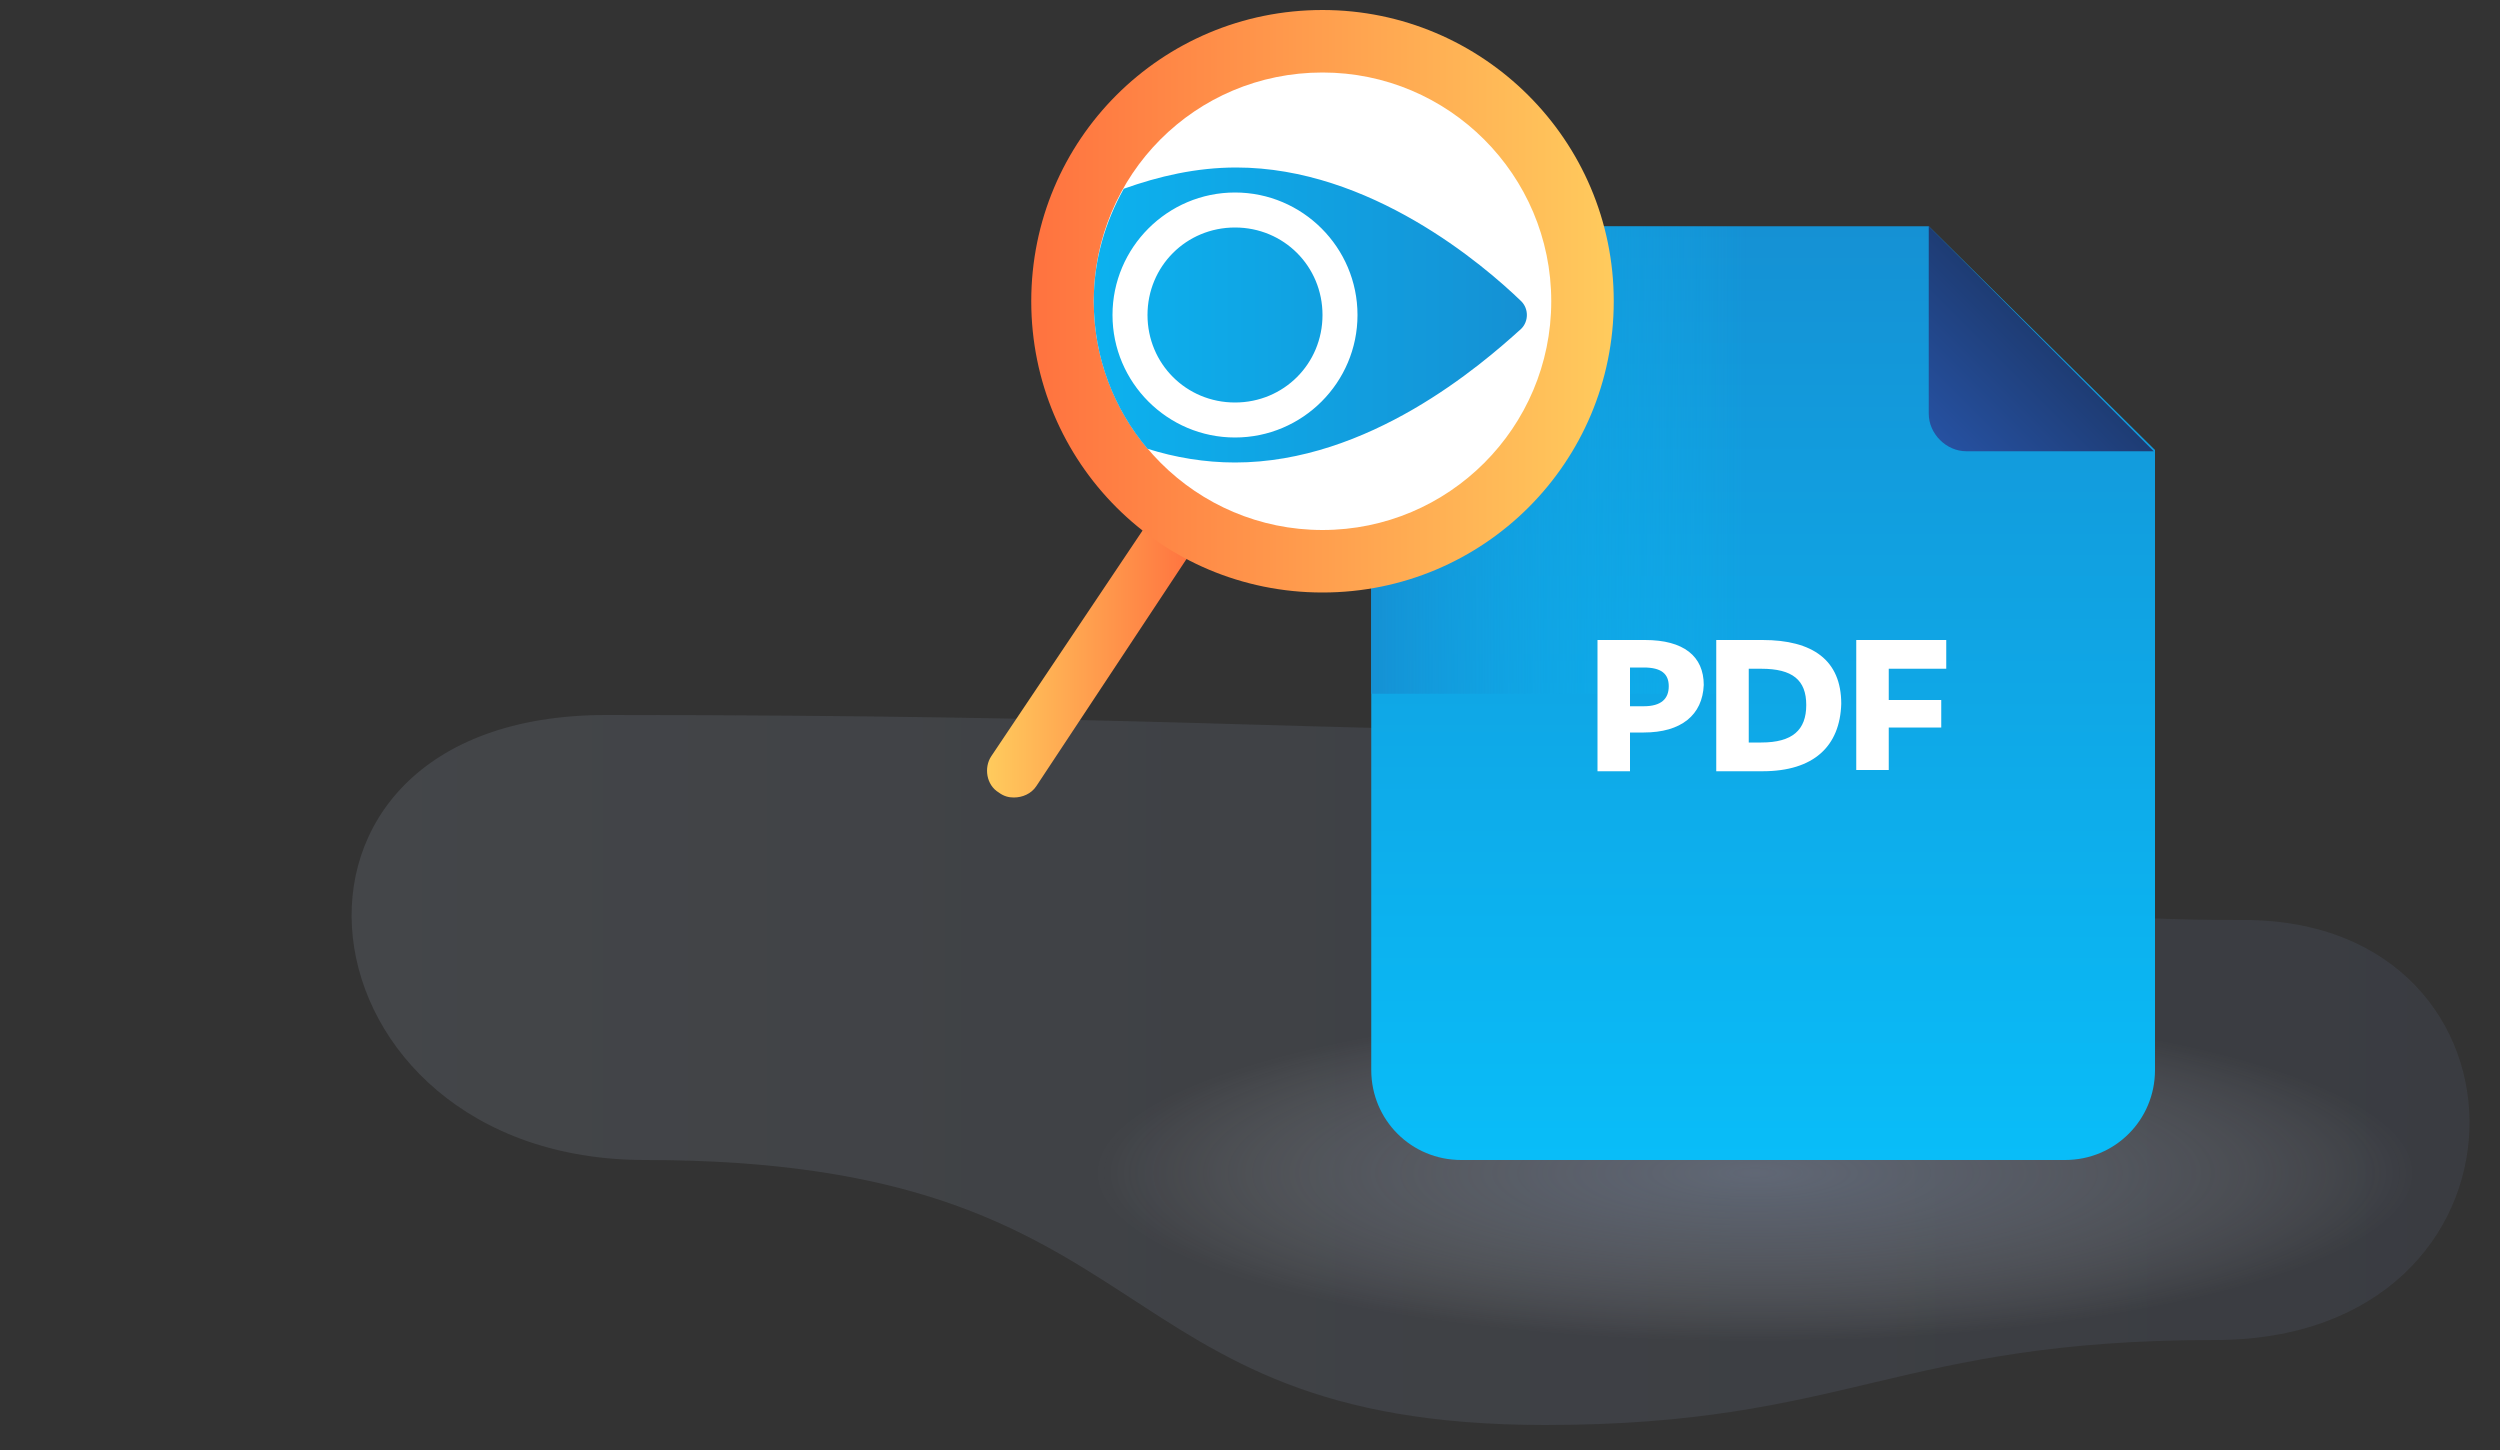 <svg version="1.1" id="Layer_1" xmlns="http://www.w3.org/2000/svg" x="0" y="0" viewBox="0 0 200 116" xml:space="preserve"><rect x="0" y="0" width="200" height="116" fill="#333333" stroke="none"/><style>.st6{fill:#fff}</style><path fill="none" d="M0 0h200v116H0z"/><linearGradient id="SVGID_1_" gradientUnits="userSpaceOnUse" x1="28.127" y1="-8.4" x2="197.56" y2="-8.4" gradientTransform="translate(0 94)"><stop offset="0" stop-color="#bfd0e9" stop-opacity=".4"/><stop offset="1" stop-color="#859cd6" stop-opacity=".3"/></linearGradient><path d="M128.3 58.5c-22.6 0-36.8-1.3-79.8-1.3-29.9 0-25.2 35.6 3.1 35.6 42.2 0 35.6 21.2 72 21.2 24.2 0 28.1-6.8 53.6-6.8 26.7 0 26.8-33.6 2.3-33.6-45.3.1-30.8-15.1-51.2-15.1z" opacity=".3" fill="url(#SVGID_1_)"/><radialGradient id="SVGID_2_" cx="-1768.953" cy="2354.233" r="55.957" gradientTransform="matrix(.944 0 0 .241 1810.292 -473.529)" gradientUnits="userSpaceOnUse"><stop offset="0" stop-color="#919fb9" stop-opacity=".6"/><stop offset=".191" stop-color="#95a3bc" stop-opacity=".485"/><stop offset=".392" stop-color="#a2aec4" stop-opacity=".365"/><stop offset=".597" stop-color="#b7c0d1" stop-opacity=".242"/><stop offset=".803" stop-color="#d4dae4" stop-opacity=".118"/><stop offset="1" stop-color="#f7f9fb" stop-opacity="0"/></radialGradient><ellipse cx="140.4" cy="92.9" rx="57" ry="14.4" opacity=".7" fill="url(#SVGID_2_)"/><linearGradient id="SVGID_3_" gradientUnits="userSpaceOnUse" x1="141.05" y1="-1.2" x2="141.05" y2="-75.9" gradientTransform="translate(0 94)"><stop offset="0" stop-color="#09bdf8"/><stop offset="1" stop-color="#1591d4"/></linearGradient><path d="M154.3 18.1h-37.4c-4 0-7.2 3.2-7.2 7.2v60.3c0 4 3.2 7.2 7.2 7.2h48.3c4 0 7.2-3.2 7.2-7.2V36l-18.1-17.9z" fill="url(#SVGID_3_)"/><linearGradient id="SVGID_4_" gradientUnits="userSpaceOnUse" x1="109.651" y1="-57.2" x2="139.711" y2="-57.2" gradientTransform="translate(0 94)"><stop offset="0" stop-color="#1591d4"/><stop offset="1" stop-color="#09bdf8" stop-opacity="0"/></linearGradient><path fill="url(#SVGID_4_)" d="M109.7 18.1h30.1v37.4h-30.1z"/><linearGradient id="SVGID_5_" gradientUnits="userSpaceOnUse" x1="155.2" y1="-58.8" x2="163.311" y2="-66.911" gradientTransform="translate(0 94)"><stop offset="0" stop-color="#2651a1"/><stop offset="1" stop-color="#1e3c74"/></linearGradient><path d="M157.3 36.1h15l-18-18v15c0 1.6 1.4 3 3 3z" fill="url(#SVGID_5_)"/><path class="st6" d="M131.5 58.6h-1.1v3.1h-2.6V51.2h3.8c3.1 0 4.7 1.3 4.7 3.6-.1 2.4-1.8 3.8-4.8 3.8zm0-5.2h-1.1v3.1h1.1c1.4 0 2-.6 2-1.6s-.6-1.5-2-1.5zm9.5 8.3h-3.7V51.2h3.7c4 0 6.3 1.6 6.3 5.1-.1 3.4-2.2 5.4-6.3 5.4zm-.1-8.2h-1v5.9h1c2.5 0 3.6-1 3.6-3s-1.1-2.9-3.6-2.9zm14.8 0h-4.6V56h4.2v2.2h-4.2v3.4h-2.6V51.2h7.2v2.3z"/><linearGradient id="SVGID_6_" gradientUnits="userSpaceOnUse" x1="79.03" y1="-41.419" x2="95.47" y2="-41.419" gradientTransform="translate(0 94)"><stop offset="0" stop-color="#ffcb5d"/><stop offset="1" stop-color="#ff723f"/></linearGradient><path d="M81.1 63.8c-.4 0-.8-.1-1.2-.4-1-.6-1.2-2-.6-2.9l12.2-18.2c.6-1 2-1.2 2.9-.6 1 .6 1.2 2 .6 2.9L82.9 62.9c-.4.6-1.1.9-1.8.9z" fill="url(#SVGID_6_)"/><linearGradient id="SVGID_7_" gradientUnits="userSpaceOnUse" x1="82.421" y1="-69.9" x2="129.09" y2="-69.9" gradientTransform="translate(0 94)"><stop offset="0" stop-color="#ff723f"/><stop offset="1" stop-color="#ffcb5d"/></linearGradient><path d="M105.8.8C92.9.8 82.5 11.2 82.5 24.1s10.4 23.3 23.3 23.3 23.3-10.4 23.3-23.3S118.6.8 105.8.8z" fill="url(#SVGID_7_)"/><path class="st6" d="M105.8 5.8c10.1 0 18.3 8.2 18.3 18.3s-8.2 18.3-18.3 18.3-18.3-8.2-18.3-18.3 8.1-18.3 18.3-18.3"/><linearGradient id="SVGID_8_" gradientUnits="userSpaceOnUse" x1="75.539" y1="90.8" x2="122.023" y2="90.8" gradientTransform="matrix(1 0 0 -1 0 116)"><stop offset="0" stop-color="#09bdf8"/><stop offset="1" stop-color="#1591d4"/></linearGradient><path d="M98.8 37c-2.4 0-4.8-.4-7-1.1-2.7-3.2-4.3-7.3-4.3-11.8 0-3.3.9-6.3 2.4-9 2.8-1 5.8-1.7 9-1.7 10.7 0 19.8 7.8 22.8 10.7.6.6.6 1.6 0 2.2-3.2 2.9-12.2 10.7-22.9 10.7zM89 25.2c0 5.4 4.4 9.8 9.8 9.8s9.8-4.4 9.8-9.8-4.4-9.8-9.8-9.8-9.8 4.4-9.8 9.8zm9.8-7c3.9 0 7 3.1 7 7s-3.1 7-7 7-7-3.1-7-7 3.1-7 7-7z" fill="url(#SVGID_8_)"/></svg>
